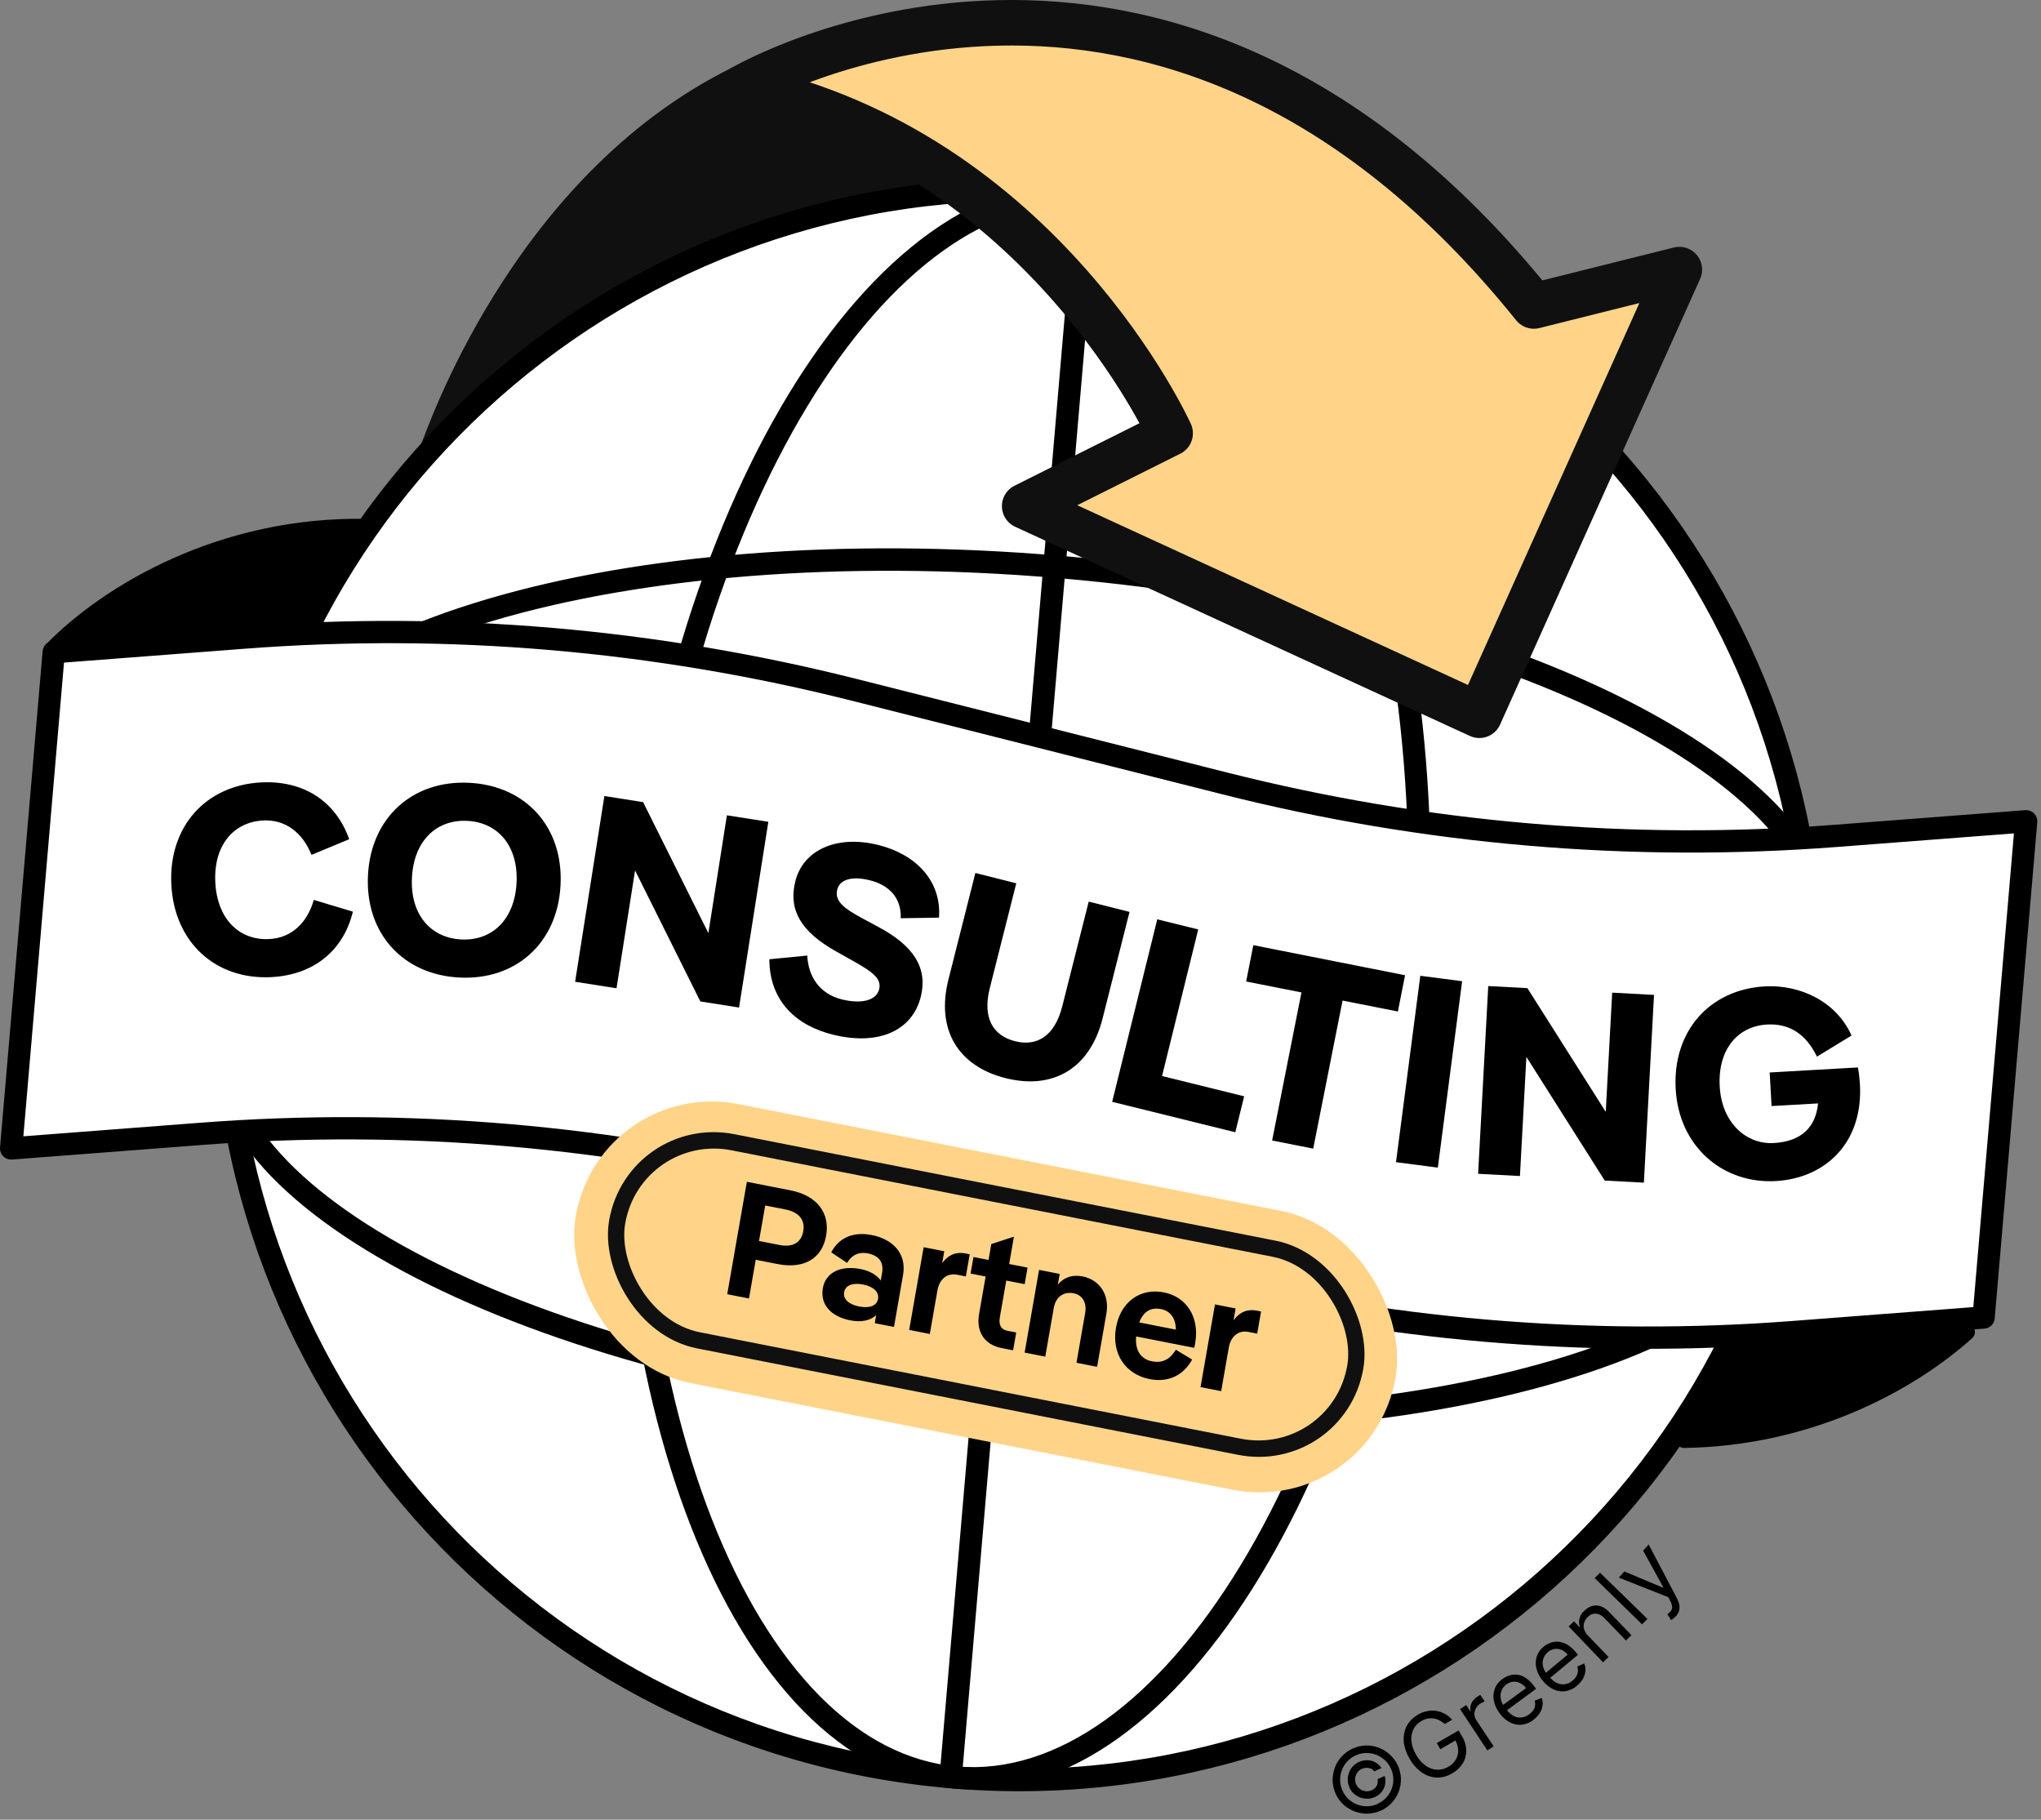 <svg width="304" height="271" viewBox="0 0 304 271" fill="none" xmlns="http://www.w3.org/2000/svg">
<rect x="0" y="0" width="304" height="271" fill="#808080" stroke="none"/>
<g clip-path="url(#clip0_630_15905)">
<path d="M141.779 26.61C141.779 26.61 140.419 27.97 136.359 33.39C136.359 33.39 95.739 36.09 65.949 67.23C66.529 66.07 78.809 28.73 110.629 13.07C110.629 13.07 133.659 18.49 141.779 26.61Z" fill="#101010"/>
<path d="M65.941 67.23C66.521 66.07 78.801 28.73 110.621 13.07C110.621 13.07 133.651 18.49 141.771 26.61C141.771 26.61 140.411 27.97 136.351 33.39C136.351 33.39 95.731 36.09 65.941 67.23Z" stroke="#101010" stroke-width="6.78" stroke-linecap="round" stroke-linejoin="round"/>
<path d="M65.941 67.23V67.25" stroke="#101010" stroke-width="6.78" stroke-linecap="round" stroke-linejoin="round"/>
<path d="M271.29 156.92C265.66 222.5 207.94 271.09 142.37 265.47C76.8 259.86 28.19 202.13 33.8 136.57C39.43 70.99 97.15 22.4 162.72 28.02C228.29 33.63 276.9 91.36 271.29 156.92Z" fill="white"/>
<path d="M268.512 156.69C262.982 221.19 206.212 268.99 141.702 263.45C77.202 257.92 29.392 201.15 34.932 136.66C40.462 72.17 97.242 24.36 161.742 29.9C226.242 35.43 274.052 92.2 268.512 156.69ZM141.492 265.86C207.322 271.5 265.262 222.72 270.902 156.9C276.542 91.08 227.762 33.14 161.932 27.5C96.102 21.86 38.162 70.64 32.522 136.46C26.882 202.28 75.662 260.22 141.492 265.86Z" fill="black" stroke="black" stroke-width="0.91"/>
<path d="M268.291 174.35L267.831 174.31L267.791 174.77C267.301 180.47 263.881 185.85 257.661 190.69C251.431 195.54 242.561 199.7 231.591 202.96C209.661 209.45 179.791 212.1 147.191 209.31C114.581 206.51 85.581 198.81 65.091 188.69C54.831 183.63 46.801 178 41.491 172.17C36.181 166.34 33.731 160.45 34.221 154.75L34.261 154.3L33.811 154.26L32.311 154.14L31.861 154.1L31.821 154.56C31.251 161.14 34.131 167.66 39.721 173.81C45.301 179.94 53.631 185.72 64.031 190.87C84.861 201.16 114.161 208.91 146.981 211.74C179.821 214.55 210.001 211.9 232.281 205.3C243.421 202.01 252.601 197.72 259.151 192.63C265.701 187.53 269.641 181.6 270.211 175.02L270.251 174.57L269.801 174.53L268.301 174.41V174.37L268.291 174.35Z" fill="black" stroke="black" stroke-width="0.91"/>
<path d="M36.679 120.6L37.129 120.64L37.169 120.19C37.659 114.49 41.079 109.11 47.299 104.27C53.529 99.42 62.399 95.25 73.369 92C95.299 85.51 125.169 82.86 157.769 85.65C190.379 88.45 219.369 96.15 239.869 106.27C250.129 111.33 258.159 116.96 263.469 122.79C268.779 128.62 271.229 134.51 270.739 140.21L270.699 140.66L271.149 140.7L272.649 140.82L273.099 140.86L273.139 140.41C273.709 133.83 270.829 127.3 265.239 121.16C259.659 115.03 251.339 109.25 240.929 104.1C220.099 93.81 190.799 86.06 157.969 83.23C125.129 80.42 94.949 83.07 72.669 89.67C61.529 92.96 52.349 97.25 45.799 102.34C39.249 107.44 35.309 113.37 34.739 119.95L34.699 120.4L35.149 120.44L36.649 120.56V120.6H36.679Z" fill="black" stroke="black" stroke-width="0.91"/>
<path d="M209.371 151.62C206.581 184.17 197.531 212.98 185.231 233.25C172.871 253.63 157.611 264.82 142.531 263.53C127.441 262.24 114.331 248.62 105.621 226.43C96.961 204.37 92.941 174.44 95.731 141.88C98.521 109.33 107.571 80.52 119.871 60.25C132.231 39.87 147.491 28.68 162.571 29.97C177.661 31.26 190.771 44.88 199.481 67.07C208.141 89.13 212.161 119.06 209.371 151.61V151.62ZM142.341 265.93C158.841 267.34 174.801 255.12 187.301 234.5C199.821 213.85 208.961 184.67 211.771 151.83C214.581 118.99 210.551 88.67 201.721 66.2C192.911 43.76 179.251 29 162.771 27.57C146.281 26.15 130.321 38.38 117.811 59C105.291 79.65 96.151 108.83 93.341 141.67C90.531 174.51 94.561 204.83 103.391 227.3C112.201 249.74 125.861 264.5 142.341 265.93Z" fill="black" stroke="black" stroke-width="0.91"/>
<path d="M161.149 27.81C160.899 27.79 160.679 27.97 160.659 28.23L140.429 264.17C140.399 264.42 140.589 264.64 140.849 264.66L142.349 264.78C142.599 264.8 142.819 264.62 142.839 264.36L163.069 28.42C163.099 28.17 162.909 27.95 162.649 27.93L161.149 27.81Z" fill="black" stroke="black" stroke-width="0.91" stroke-linejoin="round"/>
<path d="M205.711 269.62C205.101 269.92 204.431 270.07 203.761 270.1C202.431 270.14 201.141 269.67 200.151 268.8C199.651 268.34 199.241 267.79 198.961 267.18C198.671 266.57 198.511 265.9 198.491 265.23C198.471 264.58 198.581 263.92 198.801 263.3C199.021 262.69 199.361 262.11 199.811 261.62C200.261 261.12 200.821 260.71 201.431 260.43C202.051 260.15 202.711 259.98 203.381 259.95C204.031 259.93 204.691 260.02 205.311 260.26C205.921 260.48 206.491 260.83 206.981 261.27C207.481 261.73 207.901 262.27 208.181 262.88C208.471 263.49 208.631 264.16 208.661 264.83C208.711 266.16 208.241 267.45 207.341 268.44C206.891 268.94 206.331 269.36 205.711 269.64V269.62ZM205.231 268.61C205.711 268.39 206.151 268.07 206.511 267.68C207.211 266.91 207.571 265.9 207.531 264.87C207.521 264.34 207.381 263.83 207.151 263.35C206.931 262.87 206.611 262.44 206.221 262.09C205.451 261.4 204.441 261.03 203.411 261.07C202.881 261.08 202.371 261.22 201.891 261.44C201.411 261.66 200.981 261.98 200.631 262.36C199.941 263.13 199.571 264.14 199.611 265.17C199.621 265.7 199.751 266.23 199.981 266.71C200.201 267.19 200.511 267.62 200.901 267.98C201.671 268.67 202.681 269.04 203.711 269C204.241 268.99 204.771 268.85 205.251 268.63L205.231 268.61ZM201.011 266.21C200.791 265.76 200.701 265.25 200.751 264.75C200.801 264.26 200.971 263.78 201.251 263.37C201.531 262.95 201.931 262.62 202.391 262.41C202.781 262.23 203.221 262.13 203.651 262.14C204.071 262.14 204.481 262.26 204.851 262.46C205.221 262.66 205.541 262.95 205.761 263.31L204.701 263.8C204.501 263.53 204.211 263.34 203.881 263.3C203.551 263.24 203.221 263.28 202.911 263.4C202.601 263.52 202.331 263.73 202.151 264C201.981 264.25 201.881 264.54 201.841 264.85C201.821 265.16 201.861 265.46 202.001 265.75C202.141 266.03 202.331 266.27 202.581 266.45C202.831 266.62 203.121 266.72 203.431 266.76C203.741 266.8 204.041 266.74 204.331 266.6C204.651 266.46 204.911 266.23 205.071 265.92C205.221 265.63 205.251 265.29 205.181 264.97L206.241 264.48C206.361 264.87 206.391 265.3 206.311 265.71C206.241 266.11 206.081 266.5 205.821 266.82C205.561 267.16 205.221 267.43 204.831 267.61C204.361 267.83 203.861 267.92 203.341 267.87C202.851 267.82 202.371 267.65 201.961 267.37C201.541 267.09 201.211 266.69 201.001 266.24L201.011 266.21Z" fill="black"/>
<path d="M215.17 256.73C214.92 256.51 214.67 256.34 214.37 256.19C214.1 256.05 213.82 255.97 213.52 255.93C213.21 255.88 212.91 255.89 212.61 255.95C212.29 256.02 211.97 256.15 211.69 256.32C211.2 256.6 210.79 257.01 210.54 257.51C210.27 258.04 210.16 258.64 210.22 259.24C210.29 259.98 210.54 260.69 210.92 261.33C211.28 261.98 211.78 262.55 212.39 262.99C212.88 263.33 213.46 263.53 214.06 263.56C214.64 263.57 215.21 263.42 215.71 263.13C216.16 262.89 216.55 262.52 216.83 262.06C217.08 261.64 217.2 261.15 217.19 260.67C217.17 260.13 217.01 259.6 216.74 259.13L217.1 259.02L214.53 260.51L214 259.59L217.26 257.71L217.78 258.61C218.17 259.24 218.38 259.96 218.39 260.7C218.4 261.38 218.22 262.05 217.86 262.63C217.48 263.24 216.94 263.75 216.3 264.1C215.61 264.52 214.81 264.74 214 264.73C213.2 264.69 212.44 264.43 211.79 263.98C211.03 263.44 210.4 262.74 209.96 261.93C209.59 261.32 209.32 260.65 209.17 259.95C209.03 259.35 209.03 258.72 209.15 258.12C209.26 257.55 209.49 257.03 209.83 256.56C210.19 256.08 210.64 255.68 211.16 255.38C211.59 255.12 212.04 254.94 212.54 254.84C212.99 254.74 213.46 254.73 213.92 254.8C214.38 254.87 214.81 255.02 215.21 255.24C215.62 255.46 215.98 255.77 216.29 256.12L215.22 256.73H215.19H215.17Z" fill="black"/>
<path d="M221.549 260.7L217.469 254.53L218.389 253.93L218.999 254.86L219.049 254.81C218.959 254.43 218.999 254.02 219.169 253.67C219.339 253.28 219.629 252.96 219.979 252.72L220.239 252.56C220.349 252.5 220.419 252.44 220.479 252.41L221.139 253.38C221.139 253.38 221.019 253.43 220.889 253.49C220.759 253.55 220.629 253.63 220.509 253.7C220.229 253.87 219.989 254.12 219.829 254.41C219.679 254.68 219.609 254.98 219.609 255.28C219.609 255.58 219.709 255.89 219.879 256.16L222.469 260.07L221.519 260.7H221.549Z" fill="black"/>
<path d="M228.391 256.15C227.871 256.54 227.271 256.79 226.621 256.86C226.021 256.91 225.401 256.77 224.861 256.49C224.261 256.16 223.741 255.69 223.351 255.13C222.931 254.58 222.641 253.95 222.501 253.26C222.381 252.67 222.431 252.06 222.651 251.48C222.871 250.9 223.281 250.4 223.781 250.04C224.091 249.81 224.441 249.64 224.811 249.52C225.191 249.4 225.611 249.36 226.001 249.41C226.451 249.47 226.881 249.63 227.261 249.89C227.751 250.22 228.171 250.65 228.511 251.13L228.791 251.51L224.201 254.89L223.621 254.1L227.291 251.41C227.071 251.09 226.771 250.83 226.431 250.66C226.111 250.5 225.771 250.43 225.411 250.45C225.031 250.49 224.671 250.62 224.381 250.85C224.041 251.08 223.781 251.43 223.631 251.82C223.501 252.19 223.461 252.58 223.531 252.97C223.591 253.36 223.751 253.73 224.001 254.05L224.381 254.58C224.661 254.99 225.031 255.32 225.451 255.55C225.811 255.75 226.221 255.82 226.631 255.78C227.051 255.73 227.451 255.57 227.781 255.3C228.001 255.14 228.201 254.94 228.361 254.72C228.511 254.52 228.611 254.29 228.641 254.04C228.681 253.78 228.661 253.52 228.581 253.27L229.651 252.87C229.771 253.24 229.811 253.62 229.761 254C229.701 254.4 229.551 254.79 229.331 255.13C229.091 255.52 228.751 255.87 228.371 256.14L228.391 256.15Z" fill="black"/>
<path d="M234.89 251.05C234.41 251.48 233.81 251.76 233.18 251.86C232.58 251.95 231.96 251.86 231.41 251.6C230.8 251.31 230.24 250.87 229.82 250.34C229.37 249.82 229.03 249.2 228.86 248.53C228.7 247.94 228.71 247.33 228.88 246.74C229.06 246.15 229.42 245.63 229.9 245.25C230.19 245 230.54 244.81 230.91 244.67C231.29 244.52 231.7 244.46 232.09 244.5C232.54 244.54 232.99 244.67 233.39 244.9C233.91 245.21 234.35 245.6 234.72 246.07L235.03 246.44L230.64 250.09L230.01 249.33L233.5 246.42C233.26 246.11 232.95 245.88 232.59 245.72C232.27 245.57 231.91 245.52 231.57 245.57C231.2 245.63 230.84 245.79 230.56 246.04C230.23 246.3 229.98 246.66 229.86 247.06C229.75 247.44 229.74 247.83 229.84 248.21C229.94 248.59 230.11 248.96 230.37 249.25L230.8 249.75C231.11 250.13 231.49 250.45 231.93 250.66C232.3 250.83 232.72 250.88 233.12 250.82C233.54 250.75 233.93 250.55 234.25 250.27C234.47 250.1 234.64 249.89 234.79 249.66C234.91 249.45 235 249.21 235.02 248.96C235.04 248.7 235.02 248.44 234.92 248.2L235.96 247.73C236.11 248.09 236.17 248.47 236.14 248.85C236.1 249.26 235.98 249.65 235.78 250C235.55 250.41 235.24 250.76 234.87 251.04H234.86L234.89 251.05Z" fill="black"/>
<path d="M236.508 243.56L239.588 246.77L238.768 247.56L233.648 242.22L234.438 241.46L235.238 242.3L235.308 242.24C235.168 241.86 235.158 241.44 235.258 241.05C235.378 240.58 235.638 240.17 236.008 239.86C236.328 239.54 236.738 239.29 237.158 239.17C237.578 239.06 238.028 239.07 238.438 239.22C238.938 239.42 239.388 239.72 239.738 240.13L242.998 243.52L242.178 244.31L238.958 240.97C238.638 240.59 238.188 240.36 237.698 240.31C237.468 240.31 237.238 240.35 237.038 240.43C236.828 240.52 236.638 240.65 236.488 240.82C236.238 241.05 236.058 241.34 235.948 241.67C235.848 241.98 235.848 242.32 235.948 242.63C236.058 243 236.258 243.33 236.528 243.59L236.508 243.56Z" fill="black"/>
<path d="M238.32 234.22L245.38 241.1L244.58 241.91L237.52 235.02L238.32 234.21V234.22Z" fill="black"/>
<path d="M249.561 240.74C249.451 240.86 249.311 240.99 249.181 241.1C249.091 241.17 249.001 241.22 248.901 241.27L248.351 240.39C248.561 240.26 248.741 240.08 248.891 239.89C249.011 239.72 249.071 239.5 249.061 239.29C249.021 238.98 248.921 238.67 248.771 238.41L248.481 237.86L241.121 234.95L241.941 234.03L247.691 236.45L247.751 236.4L244.741 230.93L245.561 230.01L249.771 238.02C249.941 238.34 250.061 238.68 250.131 239.04C250.181 239.35 250.151 239.67 250.071 239.96C249.961 240.27 249.791 240.54 249.571 240.76L249.561 240.74Z" fill="black"/>
<path d="M8 97.13L36.3 94.96C66.88 92.61 97.63 95.25 127.37 102.77L154.89 109.72L182.41 116.67C212.15 124.19 242.9 126.83 273.49 124.48L301.79 122.31L295.45 196.21L267.15 198.38C236.57 200.73 205.82 198.09 176.08 190.57L148.56 183.62L121.04 176.67C91.3 169.15 60.55 166.51 29.96 168.86L1.66 171.03L8 97.13Z" fill="white" stroke="black" stroke-width="3.32" stroke-linejoin="round"/>
<path d="M54.531 77.87C32.851 77.49 15.741 87.67 7.191 96.47L45.031 94.64L54.551 77.87H54.541H54.531Z" fill="black" stroke="black" stroke-width="1.2" stroke-linejoin="round"/>
<path d="M44.302 93.47L10.352 95.12C18.962 87.39 33.912 79.34 52.472 79.08L44.302 93.47Z" fill="black" stroke="black" stroke-width="2.41" stroke-linejoin="round"/>
<path d="M258.998 200.04L292.948 198.39C284.338 206.12 269.388 214.17 250.828 214.43L258.998 200.03V200.04Z" fill="black" stroke="black" stroke-width="2.41" stroke-linejoin="round"/>
<path d="M250.5 39.762L220.71 106.132L152.99 74.982L174.66 64.142C174.66 64.142 155.7 22.152 111 12.672C111 12.672 173.3 -23.898 228.84 45.182L250.51 39.762H250.5Z" fill="#FFD489"/>
<path d="M110.621 13.06C110.621 13.06 172.921 -23.51 228.461 45.57L250.131 40.15L220.341 106.52L152.621 75.37L174.291 64.53C174.291 64.53 155.331 22.54 110.631 13.06H110.621Z" stroke="#101010" stroke-width="6.78" stroke-linecap="round" stroke-linejoin="round"/>
<path d="M25.52 131.74C25.08 123.11 30.65 116.94 38.92 116.52C45.03 116.21 49.95 119.16 52.01 124.98L46.4 127.31C45.07 124.01 42.52 122.02 39.21 122.19C34.78 122.42 31.79 125.89 32.07 131.41C32.35 136.92 35.68 140.08 40.11 139.85C43.43 139.68 45.75 137.44 46.74 134.02L52.56 135.77C51.1 141.77 46.52 145.21 40.4 145.52C32.13 145.94 25.96 140.37 25.52 131.74Z" fill="black"/>
<path d="M54.81 130.34C55.25 121.71 61.51 116.15 69.9 116.58C78.33 117.01 83.94 123.19 83.49 131.82C83.05 140.45 76.83 146.02 68.4 145.58C60.01 145.15 54.36 138.97 54.81 130.34ZM76.94 131.48C77.22 125.97 74.16 122.48 69.61 122.25C65.06 122.01 61.65 125.16 61.36 130.68C61.07 136.2 64.14 139.67 68.69 139.91C73.24 140.15 76.65 137 76.94 131.48Z" fill="black"/>
<path d="M108.27 121.42L114.44 122.39L110.08 150.05L104.31 149.14L94.59 129.63L91.83 147.18L85.66 146.21L90.02 118.55L95.79 119.46L105.51 138.97L108.27 121.42Z" fill="black"/>
<path d="M114.59 142.86L120.24 142.31C120.38 145.43 122.09 148.03 125.39 148.84C128.42 149.58 130.55 148.95 130.95 147.32C131.35 145.69 129.87 144.67 126.83 142.98L124.48 141.66C119.34 138.76 117.41 135.56 118.45 131.29C119.6 126.59 124.6 124.31 130.78 125.83C136.37 127.2 140.26 131.16 139.86 136.66L134.16 136.75C134.29 133.69 132.37 131.78 129.53 131.09C126.81 130.42 125.06 131.02 124.7 132.5C124.26 134.29 125.93 135.39 128.4 136.74L130.8 138.03C136.12 140.86 138.19 144.16 137.16 148.4C135.92 153.45 130.95 155.77 124.11 154.1C118.79 152.8 114.63 149.27 114.59 142.88V142.86Z" fill="black"/>
<path d="M162.149 134.27L168.239 135.81L164.229 151.67C162.339 159.16 156.829 162.34 149.769 160.56C142.709 158.78 139.379 153.35 141.269 145.87L145.279 130.01L151.369 131.55L147.429 147.14C146.299 151.6 147.909 154.23 151.169 155.06C154.429 155.89 157.089 154.33 158.219 149.87L162.159 134.28L162.149 134.27Z" fill="black"/>
<path d="M183.982 168.62L165.652 164.09L172.372 136.91L178.472 138.42L173.082 160.25L185.312 163.27L183.992 168.63L183.982 168.62Z" fill="black"/>
<path d="M208.209 150.64L199.969 149.01L195.599 171.06L189.479 169.85L193.849 147.8L185.609 146.17L186.679 140.76L209.279 145.24L208.209 150.65V150.64Z" fill="black"/>
<path d="M217.78 146.13L214.16 173.89L207.93 173.08L211.55 145.32L217.78 146.13Z" fill="black"/>
<path d="M240.13 147.83L246.36 148.17L244.85 176.13L239.02 175.82L227.35 157.4L226.39 175.14L220.16 174.81L221.67 146.85L227.5 147.16L239.17 165.58L240.13 147.84V147.83Z" fill="black"/>
<path d="M263.869 164.71L263.589 159.72L276.729 158.97C276.899 159.84 276.979 160.64 277.029 161.44C277.539 170.34 271.739 175.48 264.509 175.89C256.679 176.34 250.079 170.82 249.589 162.2C249.099 153.58 254.629 147.37 262.859 146.9C267.889 146.61 273.439 148.98 275.779 154.22L270.629 157.36C268.999 154.01 266.539 152.39 263.189 152.58C258.799 152.83 255.829 156.32 256.149 161.83C256.459 167.26 260.129 170.46 264.199 170.23C268.389 169.99 270.469 167.79 270.789 164.33L263.879 164.72L263.869 164.71Z" fill="black"/>
<rect x="-0.986" y="-1.435" width="122.04" height="39.717" rx="19.858" transform="matrix(0.981 0.193 -0.172 0.985 91.086 163.416)" fill="#FFD489" stroke="#FFD489" stroke-width="2.438" stroke-linejoin="round"/>
<rect x="-0.986" y="-1.435" width="112.067" height="29.946" rx="14.973" transform="matrix(0.981 0.193 -0.172 0.985 95.223 168.828)" fill="#FFD489" stroke="#101010" stroke-width="2.438" stroke-linejoin="round"/>
<path d="M108.318 192.742L111.243 175.999L117.724 177.271C121.727 178.056 123.638 180.658 123.049 184.031C122.464 187.379 119.809 189.035 115.83 188.254L112.565 187.613L111.558 193.378L108.318 192.742ZM116.98 180.118L113.978 179.529L113.054 184.815L116.056 185.404C118.01 185.788 119.332 185.132 119.642 183.362C119.947 181.616 118.934 180.502 116.98 180.118ZM129.854 183.931C132.809 184.511 135.091 186.543 134.51 189.867L133.156 197.617L130.297 197.056L130.506 195.86C129.596 196.696 128.245 196.95 126.625 196.632C123.766 196.071 122.134 194.266 122.556 191.85C122.962 189.53 125.179 188.407 128.181 188.996C129.587 189.272 130.588 189.889 131.186 190.699L131.382 189.575C131.67 187.925 130.851 186.972 129.255 186.659C127.896 186.392 126.842 186.927 126.172 188.082L123.81 186.506C125.1 184.062 127.424 183.454 129.854 183.931ZM127.971 194.571C129.472 194.865 130.597 194.492 130.781 193.44C130.965 192.388 130.044 191.588 128.543 191.294C127.042 190.999 125.913 191.396 125.729 192.449C125.545 193.501 126.47 194.276 127.971 194.571ZM143.793 186.667L144.437 186.794L143.86 190.094L142.573 189.842C141.144 189.561 139.94 190.389 139.622 192.207L138.494 198.665L135.42 198.061L137.572 185.743L140.646 186.346L140.336 188.116C141.278 186.817 142.483 186.41 143.793 186.667ZM145.832 195.677L146.806 190.104L144.566 189.664L144.997 187.2L147.236 187.64L147.65 185.272L151.021 184.177L150.31 188.243L153.05 188.781L152.62 191.245L149.88 190.707L148.931 196.137C148.726 197.309 149.075 197.995 150.051 198.187L151.362 198.444L150.898 201.099L149.206 200.767C146.585 200.253 145.373 198.308 145.832 195.677ZM161.251 190.094C163.753 190.585 165.289 192.791 164.796 195.614L163.409 203.555L160.335 202.952L161.631 195.537C161.911 193.934 161.164 192.847 159.925 192.604C158.472 192.319 157.252 193.094 156.955 194.792L155.689 202.04L152.615 201.436L154.767 189.118L157.841 189.721L157.561 191.324C158.534 190.129 159.869 189.822 161.251 190.094ZM171.582 202.735C173.036 203.02 174.201 202.556 175.137 201.008L177.567 202.474C176.129 205.062 173.744 205.88 171.242 205.389C167.62 204.678 165.546 201.599 166.223 197.724C166.891 193.897 169.825 191.777 173.351 192.469C176.759 193.137 178.69 196.188 178.021 200.015C177.984 200.231 177.934 200.518 177.872 200.728L169.223 199.031C169.038 201.221 170.01 202.426 171.582 202.735ZM172.917 194.956C171.416 194.662 170.316 195.312 169.686 196.945L175.142 198.016C175.114 196.204 174.251 195.218 172.917 194.956ZM187.189 195.185L187.832 195.311L187.256 198.612L185.969 198.359C184.539 198.079 183.335 198.906 183.018 200.724L181.889 207.182L178.816 206.579L180.968 194.26L184.041 194.864L183.732 196.634C184.674 195.334 185.879 194.927 187.189 195.185Z" fill="black"/>
</g>
<defs>
<clipPath id="clip0_630_15905">
<rect width="303.44" height="270.11" fill="white"/>
</clipPath>
</defs>
</svg>
